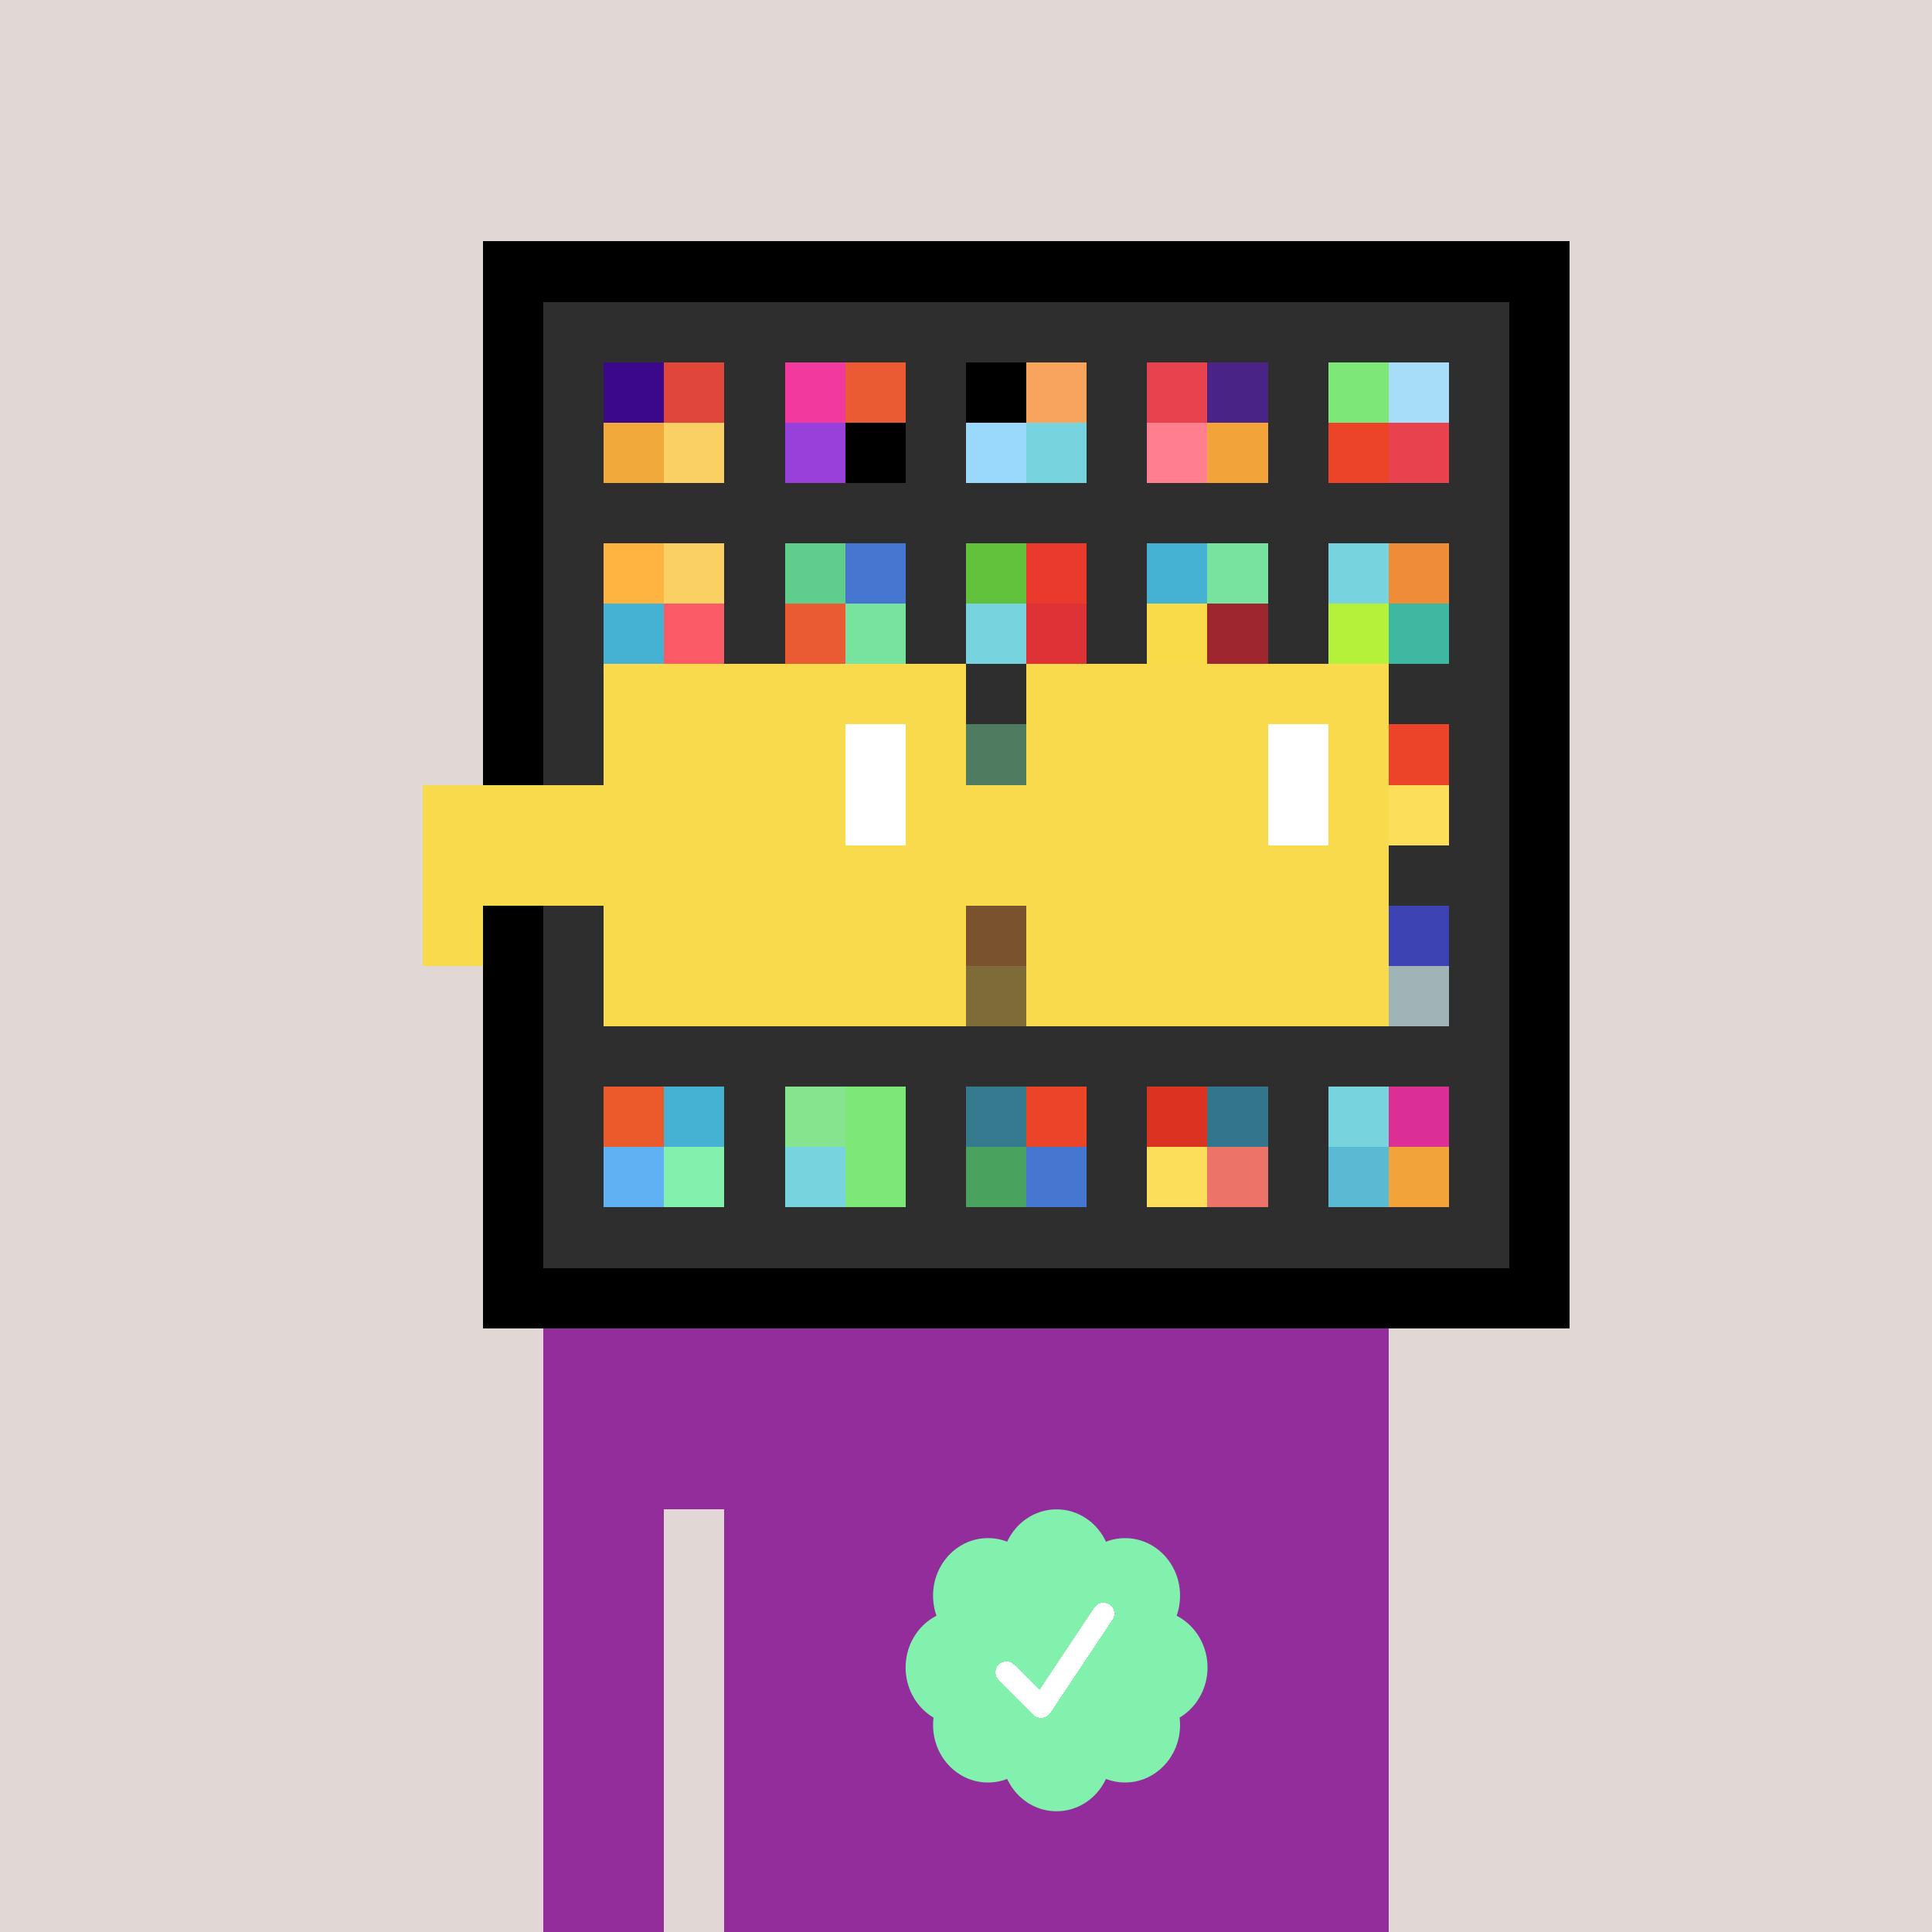 <svg xmlns="http://www.w3.org/2000/svg" viewBox="0 0 320 320" width="2000" height="2000" shape-rendering="crispEdges"><defs><style>.check{fill: #83F1AE}</style></defs><path fill="#E1D7D5" d="M0 0h320v320H0z" /><path fill="#000000" d="M80 40h180v180H80z"/><path fill="#2E2E2E" d="M90 50h160v160H90z"/><path fill="#3B088C" d="M100 60h10v10h-10z"/><path fill="#F2A93C" d="M100 70h10v10h-10z"/><path fill="#E04639" d="M110 60h10v10h-10z"/><path fill="#FAD064" d="M110 70h10v10h-10z"/><path fill="#F2399D" d="M130 60h10v10h-10z"/><path fill="#9741DA" d="M130 70h10v10h-10z"/><path fill="#EA5B33" d="M140 60h10v10h-10z"/><path fill="#000000" d="M140 70h10v10h-10z"/><path fill="#000000" d="M160 60h10v10h-10z"/><path fill="#9AD9FB" d="M160 70h10v10h-10z"/><path fill="#F9A45C" d="M170 60h10v10h-10z"/><path fill="#77D3DE" d="M170 70h10v10h-10z"/><path fill="#E8424E" d="M190 60h10v10h-10z"/><path fill="#FF7F8E" d="M190 70h10v10h-10z"/><path fill="#4A2387" d="M200 60h10v10h-10z"/><path fill="#F2A43A" d="M200 70h10v10h-10z"/><path fill="#7DE778" d="M220 60h10v10h-10z"/><path fill="#EB4429" d="M220 70h10v10h-10z"/><path fill="#A7DDF9" d="M230 60h10v10h-10z"/><path fill="#E8424E" d="M230 70h10v10h-10z"/><path fill="#FFB340" d="M100 90h10v10h-10z"/><path fill="#45B2D3" d="M100 100h10v10h-10z"/><path fill="#FAD064" d="M110 90h10v10h-10z"/><path fill="#FA5B67" d="M110 100h10v10h-10z"/><path fill="#5FCD8C" d="M130 90h10v10h-10z"/><path fill="#EA5B33" d="M130 100h10v10h-10z"/><path fill="#4576D0" d="M140 90h10v10h-10z"/><path fill="#77E39F" d="M140 100h10v10h-10z"/><path fill="#63C23C" d="M160 90h10v10h-10z"/><path fill="#77D3DE" d="M160 100h10v10h-10z"/><path fill="#EA3A2D" d="M170 90h10v10h-10z"/><path fill="#DE3237" d="M170 100h10v10h-10z"/><path fill="#45B2D3" d="M190 90h10v10h-10z"/><path fill="#F9DB49" d="M190 100h10v10h-10z"/><path fill="#77E39F" d="M200 90h10v10h-10z"/><path fill="#9D262F" d="M200 100h10v10h-10z"/><path fill="#77D3DE" d="M220 90h10v10h-10z"/><path fill="#B5F13B" d="M220 100h10v10h-10z"/><path fill="#EF8C37" d="M230 90h10v10h-10z"/><path fill="#3EB8A1" d="M230 100h10v10h-10z"/><path fill="#83F1AE" d="M160 120h10v10h-10z"/><path fill="#EB4429" d="M230 120h10v10h-10z"/><path fill="#FCDE5B" d="M230 130h10v10h-10z"/><path fill="#F18930" d="M160 150h10v10h-10z"/><path fill="#F6CB45" d="M160 160h10v10h-10z"/><path fill="#3D43B3" d="M230 150h10v10h-10z"/><path fill="#A0B3B7" d="M230 160h10v10h-10z"/><path fill="#EB5A2A" d="M100 180h10v10h-10z"/><path fill="#60B1F4" d="M100 190h10v10h-10z"/><path fill="#45B2D3" d="M110 180h10v10h-10z"/><path fill="#83F1AE" d="M110 190h10v10h-10z"/><path fill="#86E48E" d="M130 180h10v10h-10z"/><path fill="#77D3DE" d="M130 190h10v10h-10z"/><path fill="#7DE778" d="M140 180h10v10h-10z"/><path fill="#7DE778" d="M140 190h10v10h-10z"/><path fill="#367A8F" d="M160 180h10v10h-10z"/><path fill="#49A25E" d="M160 190h10v10h-10z"/><path fill="#EB4429" d="M170 180h10v10h-10z"/><path fill="#4576D0" d="M170 190h10v10h-10z"/><path fill="#DA3321" d="M190 180h10v10h-10z"/><path fill="#FCDE5B" d="M190 190h10v10h-10z"/><path fill="#33758D" d="M200 180h10v10h-10z"/><path fill="#EC7368" d="M200 190h10v10h-10z"/><path fill="#77D3DE" d="M220 180h10v10h-10z"/><path fill="#5ABAD3" d="M220 190h10v10h-10z"/><path fill="#DB2F96" d="M230 180h10v10h-10z"/><path fill="#F2A43A" d="M230 190h10v10h-10z"/><path fill="#922D9B" d="M90 220h20v100H90V220Zm20 0h10v30h-10v-30Zm10 0h110v100H120V220Z"/><path class="check" shape-rendering="geometricPrecision" d="M200 276.191c0-3.762-2.083-7.024-5.114-8.572a9.97 9.97 0 0 0 .567-3.333c0-5.262-4.072-9.519-9.091-9.519-1.118 0-2.19.199-3.18.595-1.472-3.184-4.586-5.362-8.181-5.362-3.595 0-6.704 2.184-8.182 5.357a8.604 8.604 0 0 0-3.182-.595c-5.023 0-9.09 4.262-9.09 9.524 0 1.176.198 2.295.565 3.333-3.028 1.548-5.112 4.805-5.112 8.572 0 3.559 1.862 6.661 4.624 8.299-.048.405-.077.81-.077 1.225 0 5.262 4.067 9.523 9.09 9.523 1.12 0 2.191-.204 3.179-.594 1.476 3.175 4.586 5.356 8.183 5.356 3.6 0 6.71-2.181 8.183-5.356.988.387 2.059.59 3.18.59 5.024 0 9.091-4.263 9.091-9.525 0-.413-.029-.818-.079-1.22 2.757-1.637 4.626-4.739 4.626-8.296v-.002Z" /><path fill="#fff" d="m184.249 268.252-10.319 15.476a1.785 1.785 0 0 1-2.478.496l-.274-.224-5.75-5.75a1.784 1.784 0 1 1 2.524-2.524l4.214 4.207 9.106-13.666a1.787 1.787 0 0 1 2.476-.493 1.784 1.784 0 0 1 .501 2.476v.002Z"/><path fill="#2E2E2E" fill-opacity=".6" d="M160 120h10v50h-10z"/><path fill="#fff" d="M130 120h-20v10h20v-10Zm0 10h-20v10h20v-10Zm0 10h-20v10h20v-10Zm0 10h-20v10h20v-10Z"/><path fill="#000" d="M150 120h-20v10h20v-10Zm0 10h-20v10h20v-10Zm0 10h-20v10h20v-10Zm0 10h-20v10h20v-10Z"/><path fill="#fff" d="M200 120h-20v10h20v-10Zm0 10h-20v10h20v-10Zm0 10h-20v10h20v-10Zm0 10h-20v10h20v-10Z"/><path fill="#000" d="M220 120h-20v10h20v-10Zm0 10h-20v10h20v-10Zm0 10h-20v10h20v-10Zm0 10h-20v10h20v-10Z"/><path fill="#F9DA4D" d="M160 110h-60v10h60v-10Zm70 0h-60v10h60v-10Zm-120 10h-10v10h10v-10Zm50 0h-10v10h10v-10Zm20 0h-10v10h10v-10Zm50 0h-10v10h10v-10Zm0 10h-10v10h10v-10Zm-120 10h-10v10h10v-10Zm50 0h-10v10h10v-10Zm20 0h-10v10h10v-10Zm50 0h-10v10h10v-10Zm-150 0H70v10h10v-10Zm0 10H70v10h10v-10Zm30 0h-10v10h10v-10Zm50 0h-10v10h10v-10Zm20 0h-10v10h10v-10Zm50 0h-10v10h10v-10Zm-70 10h-60v10h60v-10Zm70 0h-60v10h60v-10Zm-120-30H70v10h40v-10Zm70 0h-30v10h30v-10Z"/><path fill="#F9DA4D" d="M110 120h40v40h-40z"/><path fill="#F9DA4D" d="M180 120h40v40h-40z"/><path fill="#FFFFFF" d="M140 120h10v20h-10z"/><path fill="#FFFFFF" d="M210 120h10v20h-10z"/><path fill="#F9DA4D" d="M80 140h45v10H80v-10Zm45 0h45v10h-45v-10Z"/></svg>